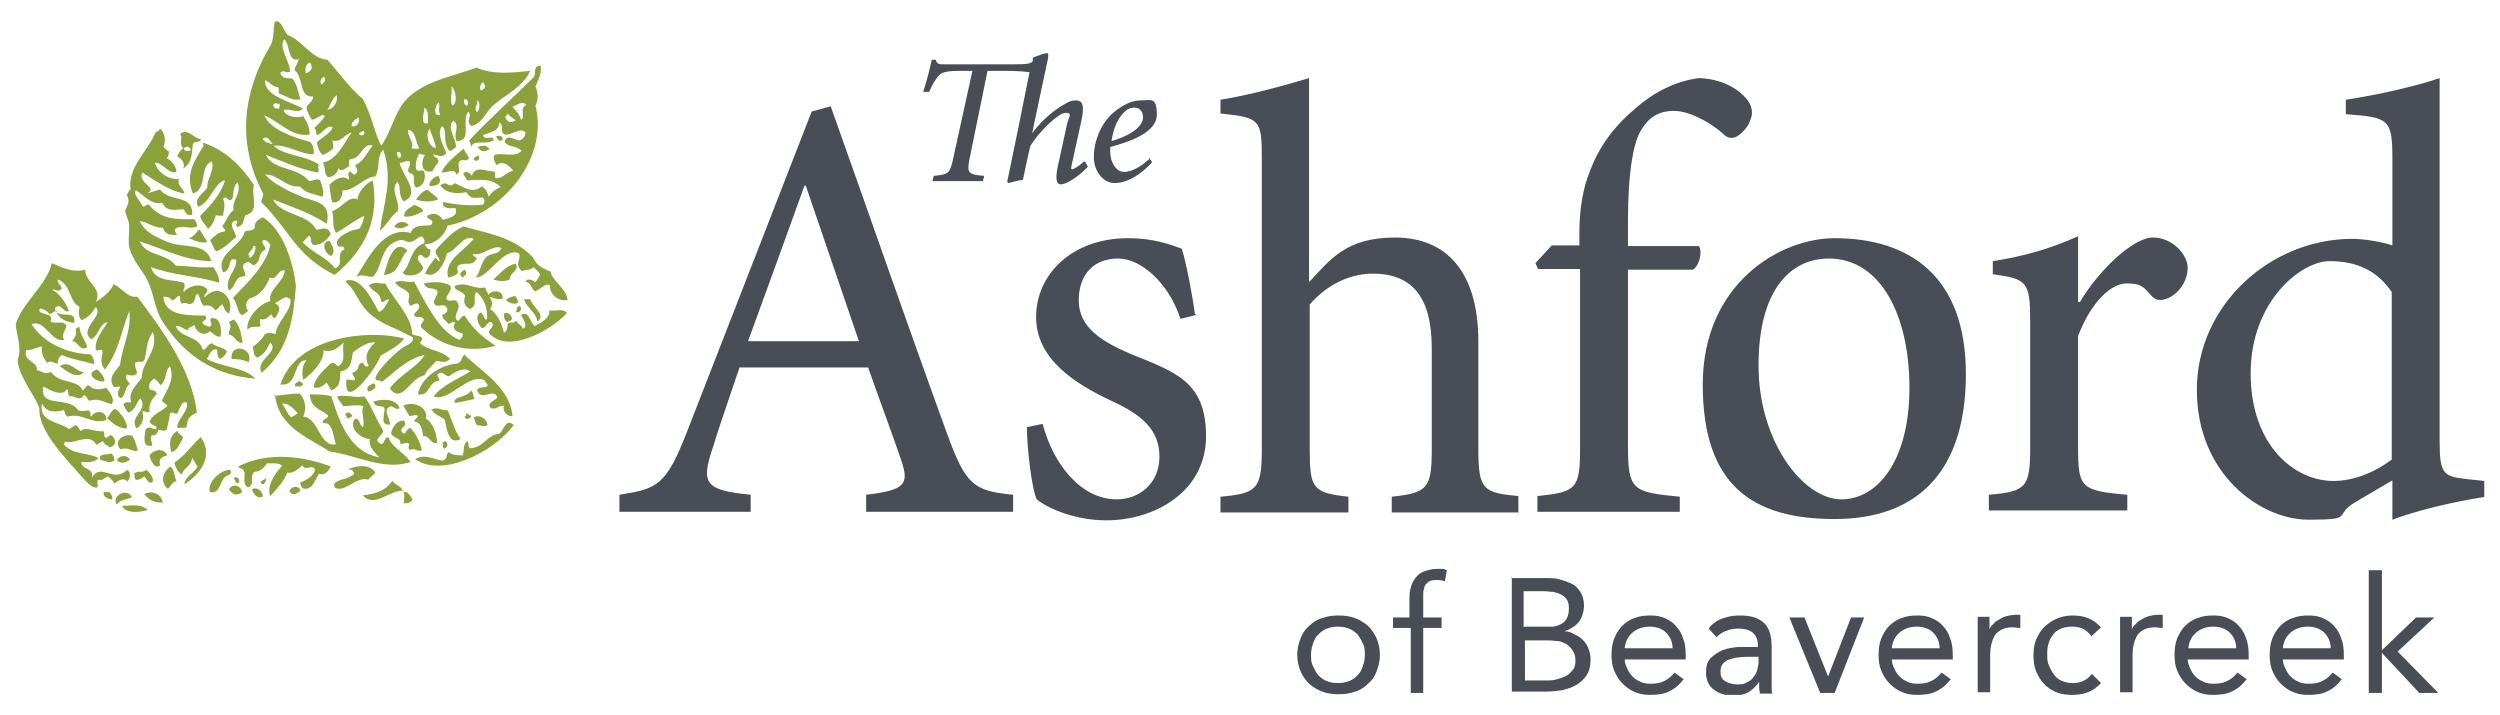 <?xml version="1.0" encoding="UTF-8"?>
<svg id="Layer_1" xmlns="http://www.w3.org/2000/svg" xmlns:xlink="http://www.w3.org/1999/xlink" version="1.1" viewBox="0 0 381 109">
  <!-- Generator: Adobe Illustrator 29.1.0, SVG Export Plug-In . SVG Version: 2.1.0 Build 142)  -->
  <defs>
    <style>
      .st0 {
        fill: none;
      }

      .st1 {
        fill: #8ba13b;
      }

      .st2 {
        fill: #484d56;
      }

      .st3 {
        clip-path: url(#clippath);
      }
    </style>
    <clipPath id="clippath">
      <rect class="st0" x="2.3" y="3.1" width="376.3" height="102.8"/>
    </clipPath>
  </defs>
  <g class="st3">
    <path class="st1" d="M24.4,19.6c.8.7.9,2,.5,2.8.3.2.5.6.8.6.1.4,0,.8-.3,1.1.6.2,1.5,1.3,1.5,2.1-1.3.4-2.1-1.5-3.3-1.4.5,1.7,2.3,2.6,3.7,2.5-.4,1.1.7,1.3.8,2.2-2.3-.4-4.3-1.9-6.4-3.2-.9,1.5,2.6,2.4.7,3.1.6,0,1.3-.4,2-.5,1.5,2,5,.6,4.9,3.8-.6.3-1-.2-1.3-.8-1.2,0-2.5.5-3.3-1-1.6.4-2.7-1.1-4-1.9-.5.6.7,1.6,1,2.4.2.3.8-.4,1-.2,1.9,2.4,4.4,2.2,6.9,2.2.3.4.5.8.4,1.1-1.1.5-1.9-.2-3,.2-.6.2-.3.7,0,1.1-.8,0-1.7.2-2.2-1.1-1.3.1-2.3-.9-3.5-1,.8,1.7,2.5,2.5,4.6,3.3,2.2.8,5.5-.1,6.3,2.8-3.9,0-7.3-1.9-10.9-3,1,2.3,4,1.7,5.5,3.7,1.9,0,3.7.4,5.7.2.6.9,1,1.7.9,2.4-3.4-1.1-7-1.1-10.4-2.4.7,2.4,3.4,1.8,5,2.4.4.6-.2.9,0,1.4.6-.8,2.5-1.5,3.5-.5.4.6-.6.8-.3,1.3,2.2-2.4,4.6.2,3.7,2.5-.7-.4-.6-.6-1-1.4-.6.2-.4.6-1.1.9-.5-.8-1.1-.8-1.8-.7-.5-.7-.5-1.2-.8-1.8-.7,0-.2,1.2-1.1,1.5-.5.2-.8-.4-1.4,0-.4-.5-.2-.8-.3-1.2-.4-.1-.5.5-1.2.7-.3-.6-.8-.5-1.3-.6.2,3.2,4.3,2.8,6.4,2.9.3.5-.1.7-.5,1,.3.6.7.5,1.1.7.8-.3-.2-1,.3-1.3,1.5-.2,1.6,1.8,1.4,2.8-.7.1-1.1-.5-1.6-.8-.6.6-1.9.6-2.4-1-.2.3-1.1.4-.9.8-.7,0-1.2-.8-1.9-.6.6,1.8,3.6,1.5,4.1,3.6.6.1.6-.8,1.4-1,.7.7,1.7.5,2.3,1.3-.3.4-.4.8-1.1,1.1-.5-.5-.3-.9-.4-1.4-1-.3-1.1.8-1.6,1.4,2.3,1.3,5.7,1.2,7.4,3-5.5-.4-10.4-3-14-8.5-1.4-2.1-1.3-4.1-2.4-6.4-.8-1.7-2.2-2.9-2.8-5.1-.2-.8,0-2.3,0-3.1,0-1.1-.7-2.1-.6-2.5.1-.6.9-1.3.2-2.4.3-.3.2-.6.6-.8-.5-3.4,2.6-5.8,3.8-8.7.2-.1.3-.2.5-.3"/>
    <path class="st1" d="M29.1,22.9c-.2-.6-.6-.7-1.1-.3.2.6.6.4,1.1.3M27.4,20.4c1.3-.9,2.1.7,3.2.8,0,.6-.8.2-1.2.7-.2,1.4,0,2.8-1.5,3.8.4-.8-.2-1.5-.9-1.9.2-.4.4-.8.9-1.2-.7-.9,0-1.4-.4-2.2"/>
    <path class="st1" d="M30.8,21.7c2.9.9,5.6,3,7.9,6.5-.5,1.5,1,4.1-1.3,4.6-.4.6,0,1.4-1.2,1.8-.6-.5.3-.6-.2-1-1.4.3-.2,1.6,0,2.5-.9.7-1.6,1.6-3,2.2-.6-.4-.4-.9-1-1.7.7-.6,1.3-1.3,2.2-1.3.4-.2-.3-.6-.3-.9.7-.8.8-1.7,1.7-2.4-.3-1.5,1.3-2.6.6-4.2-.8.7-.5,1.7-.8,2.5-.7.7-.8-.7-1.4,0,.4.9.1,1.7,0,2.5-.4.2-.8,0-1.1,0-.2.7-.5,1.5-1.2,2.1-.5-.9-1-1.1-1.2-2,1.7-1.7,3.2-3.4,3.8-5.4-1.5.1-2.3,3.5-4.1,4-.7-1.3.8-2,1.4-2.9-.1-1.4,1.1-2.5.7-4-2,.7-.6,4.2-2.9,4.9-1.2-2.9.2-5,1.6-7.2,0-.2,0-.4-.1-.6"/>
    <path class="st1" d="M30.5,35.1c.4.6.7,1.2,1.1,1.8-1,.2-1.9-.2-2.8-.6,1-.3,1.2-1.3,1.7-1.3"/>
    <path class="st1" d="M11.4,50.2c.2-.1.4-.3.7-.4.2,1.6.8,1.7,1.2,3.1-1.1.8-1.4-.9-2.3-.9.4-.6.8-1.1.5-1.9"/>
    <path class="st1" d="M9.1,55.8c1.6-1,2.4.9,3.7.9-1.1,1.2-2.7-.2-3.7-.9"/>
    <path class="st1" d="M70.6,22.6c.3.5.6,1,.9,1.5-.6.7-.9,0-1.5.5-.4.6.4,1.5-.4,2-.5-1.2-1.6,0-2.3-.4.6-1.3,2-2.4,3.3-3.5"/>
    <path class="st1" d="M14.8,56.3c.4.3,1.2,1.2,1.1,1.8-.9.3-3.2-1.1-1.1-1.8"/>
    <path class="st1" d="M72.8,22.4c.7-.2,1.3-.4,1.8.3-.7.5-1.3.5-1.8-.3"/>
    <path class="st1" d="M75.6,20.8c.5-.3,1.1,0,1,.5-.5.4-.7,0-1-.5"/>
    <path class="st1" d="M50.2,36.7c.6.9.9,1.7.3,2.3-1.1-.3-1.6-2.2-.3-2.3"/>
    <path class="st1" d="M66.8,26.8c.8,1.2-.5,1.7-1.4,1.5,0-.7.8-1.4,1.4-1.5"/>
    <path class="st1" d="M72.2,24.1c.2-.1.4-.3.7-.4.5.5-.5,1.3-.7.4"/>
    <path class="st1" d="M65.2,28.9c.5.6,1.1.8,1.6,1.5-1.2.4-2.3.4-3.4,0,.5-.7,1-1.3,1.8-1.5"/>
    <path class="st1" d="M63.2,31.2c.4.3,1,.3,1.3,1-1.1.6-2,.9-2.9.8-.1-.8.7-1.3,1.6-1.8"/>
    <path class="st1" d="M34.9,49.1c.2-.1.4-.3.7-.4,1.1.9,1.1,2.4,1.4,3.5-.9.3-1.3-1.2-2.1-1.2-.2-.6.6-1.1,0-1.8"/>
    <path class="st1" d="M62.3,34.3c-.8.5-1.6.7-2.2.2.5-.8,1.6-.9,2.2-.2"/>
    <path class="st1" d="M16.3,63.7c.5-.4.5-1,1.2-1.4.7.3,2.1,2.2,1.8,3-1.1,0-2.1-.7-3-1.6"/>
    <path class="st1" d="M62.1,38.2c-1.3,1.2-1.2,3.6-3.6,3.7.4-1.3,1.4-5.9,3.6-3.7"/>
    <path class="st1" d="M37.9,55.2c-.8-.4-1.7-.5-2.6-.5-.3-2.5,3.4-1.8,2.6.5"/>
    <path class="st1" d="M86.5,45.7c-1.3.3-2.7-.7-2.7-2.2-.5-.5-1.5.6-2.2.9-.6-.2-.8-1.6-1.5-1.4.2-.8,1.2-.2,1.5,0,.3-.4.5-.7.7-1.1-.2-.7-.7-.7-.9-1.2-.7.5-1.2.4-1.9.6-1.2-1.2,0-1.7-.4-2.7-2.4-1-4.6,3.7-6.6,3.7.7-.8.8-2.4,1.7-3.2.7-.6,1.8-.2,2.2-1.3-1.2-.6-3,1.3-4.2.9-.5.4.9.5.3.9-.5,1-1.6.3-2.5.8-.7.3,0,.9-.3,1.3-.5.4-1,.5-1.4.6-.7-2.5,2.3-4,3.9-5.9-1.5-.8-2.7,1.9-4.1,2.2-.2,1.2-1.5,4-3.3,3.1.3-.9,1-1.6,1.5-2.4.3,0,.4.6.7.5,0-.6-.7-.9-.6-1.7,1.3-1.4,2.4-2.7,4.2-3.6,3.7,1.1,7.5,1.5,10.6,4.7.7,1.5,1.7,1.7,2.7,2.2.3,1.5,2.4,2.5,2.6,4.3"/>
    <path class="st1" d="M20.1,66.3c.5.8.7,1.6.9,2.4-.9.2-1.6-.7-2.6-.2-1.3-1.3.6-2.5,1.7-2.1"/>
    <path class="st1" d="M17,69.1c.3.4.5.8.4,1.1-.8.5-1.4,0-2.1-.1-.4-1.1,1-.7,1.7-1"/>
    <path class="st1" d="M59.9,43.2c1.2-.8,2,0,3.2-.3,1.9,3.5,3.8,7.6,6.9,8.9.4-.3.6-.6.5-1-.6-.1-1.9-.6-1.1-1.6-.3-.2-.6-.1-1,.2-.4-.5-1-.8-1-1.4.7-.3.9-.6.7-1.1-.5-.9-1.6.3-2-.8.1-.6.6-1.1.6-1.7-.6-.8-1.6,0-2.1-1.2,1.5-.3,2.8-.3,4,.3.4.8-.5,1.3-.6,2,.4.7,1.1,0,1.6.4.9,1.2-.6,1.8,0,2.9.5.3.5-.6,1.2-.7,1.5,2.3,2.8,3.3,4.7,4.6-3.8,1.1-8.1.3-11.3-2.8-.3-.5.4-.8.4-1.2-.4-.8-1.2,0-1.5-.7.1-.5.9-.8.8-1.4-.3-.8-1,0-1.4,0-.6-.8.1-1.2-.2-1.9-.6-.8-1.5-.7-2.1-1.7"/>
    <path class="st1" d="M19.8,70.1c-.8.5-1.5.6-2,0,.4-.7,1.6-.9,2,0"/>
    <path class="st1" d="M27,65.6c.2.7.6.5.9,1.1-.5.8-.8,2-1.8,2.2-.3-1.3-.4-2.4,1-3.3"/>
    <path class="st1" d="M25.5,69.4c-1.1.3-1.3.6-1.1,1.5-.8.8-1.6-1-1.6-1.5.6-.9,2.2-1.2,2.7,0"/>
    <path class="st1" d="M70.8,41.1c.5.5.2.9-.4,1.2,0-.2-.2-.3-.3-.5.1-.2.3-.5.7-.7"/>
    <path class="st1" d="M59.1,48.2c.5-.3,1-.7,1.3,0-.5.3-1,.7-1.3,0"/>
    <path class="st1" d="M15.8,75c.3,0,.6,0,.9,0,.3.4.5.8.4,1.1-.5,0-1.4-.3-1.3-1"/>
    <path class="st1" d="M20.4,72.2c.7-.6,1.1,0,1.9-.6.5.4,1.3,1.4.9,1.9-.5.3-.8-.4-1.2-.9-.4.3-.9.6-1.3.5-.4-.4,0-.6-.3-.9"/>
    <path class="st1" d="M74.6,47.1c1.1.4,2,2.6,2.2,3.6.7-.4.4-1,.7-1.5.4-.1.7.1,1.2-.3.3.6.7.5,1,1.2.8-.4.1-1.3-.3-2.1,1.3-.7,1.3,1.1,2.1,1.7,1.3-.7,2.4-1.4,2.2-2.4.9.2,2-.4,2.7.4-2.4,2.7-9.2,6.4-11.9,3,0-.6,1-.9.4-1.6-.7-.2-.8,1-1.5.9-.4-.4-1-1.6-.4-2.2.6-.7.7,1.1,1.2.9.2-1.3-.3-3.2-1.6-4.2-.7.8.4,2-1,2.6-.9-.5-1-1.2-.7-2-.4-.8-1.6-.7-1.6-1.5,1.8-.8,2.9.6,4.6.2.5,1.3,1.6,2.2.8,3.3"/>
    <path class="st1" d="M30.5,66.5c2,2.6.5,5.5-2.4,7.3,0-1.1,1.6-1.8,2-2.7-.3-.4-.5-.9-.8-1.3-.3,1.5-1.1,1.2-1.6,2.5-.5-.2-1.1-1.3-1.1-1.8,1.7-1.2,2.6-2.6,4-3.9"/>
    <path class="st1" d="M45.6,58c.2.3.4.2.6.6-.5.5-.8.2-1.2.3-.2-.4.2-.6.6-.8"/>
    <path class="st1" d="M20.1,75.8c-.9.4-1.6.2-2.3,1.1-.9-1.3,1.6-2.7,2.3-1.1"/>
    <path class="st1" d="M78.5,40.1c.9,1.1-1,1.5-.8,2.5-1,.4-1.8.2-2.5,0,.9-.8,1.9-2.1,3.3-2.4"/>
    <path class="st1" d="M26,71.1c.6.5.5,1.4.9,2.2-.9.3-.8.8-1.3,1.2-1.2-.9-.9-2.6.4-3.4"/>
    <path class="st1" d="M56.1,54.2c0-.4.7-.6,1,.1-.4.3-.8.4-1-.1"/>
    <path class="st1" d="M18.6,77.1c1.3,0,2.8-.4,3.9.6-1.4.5-3.4.5-3.9-.6"/>
    <path class="st1" d="M22,75.3c1.1-.6,2.6-.1,2.8,1.3-1,0-2-.2-2.8-1.3"/>
    <path class="st1" d="M74.5,45.2c0-.2,0-.4.1-.5.9-.6,2.1-.3,2,.8-.8.3-1.4-.2-2.2-.3"/>
    <path class="st1" d="M77.1,45.7c.5-.4,1-.5,1.4-.6.3.4.5.8.4,1.1-.7.2-1.3,0-1.8-.5"/>
    <path class="st1" d="M35.1,71.6c.4.9-.6.7-1,1.3-.6.8-.7,2.4-2.1,2.1-.5-1.4,1.5-3.4,3.1-3.4"/>
    <path class="st1" d="M57,58.4c.6.7-.1,1-.8,1.3-.6-.7.1-1,.8-1.3"/>
    <path class="st1" d="M79.9,45.6c.3,0,.6,0,.9,0,.5,1.4,2.5,2.4,1.1,3.4-.2-1.4-1.7-2.2-2-3.3"/>
    <path class="st1" d="M76.8,47.8c.6-.4,1.3.3,1.2.9-.2.1-.4.3-.7.4-.5-.4-.5-.7-.5-1.3"/>
    <path class="st1" d="M79.2,46.6c.5.5,0,1.1-.5,1,0-.4,0-.8.5-1"/>
    <path class="st1" d="M35.6,72.9c.6-.6,1.3.6.5.8-.2-.3-.3-.6-.5-.8"/>
    <path class="st1" d="M52.6,63.1c.5-.4.8-.3,1.1.3-.2.1-.4.3-.7.4-.1-.2-.3-.4-.4-.7"/>
    <path class="st1" d="M56.9,61.2c1.5-.5,3.5-.4,4,1-.7.5-1-.7-1.7-.1-.8.7.4,1.8.2,2.6-1.6.2-.7-1.7-.8-2.5-.5-.6-1.3.1-1.7-1"/>
    <path class="st1" d="M36.9,75c-.9.7-1.5.3-2-.4.4-.9,1.7-.8,2,.4"/>
    <path class="st1" d="M70.9,54.2c2.7,2.5,6.9,5.1,7.2,9.2-.7.2-1.6-.8-1.3-1.5-.7-.3-1,.6-2,.3-.8-.9.8-1.1,1-1.7-.7-1.5-2.5.9-3.1-1.1.6-.6,1-.2,1.5-.5.4-.2-.3-.6-.3-.9-2.3-1.4-5.7,3.5-7.8,2.4,1.3-1.7,3.8-2.7,5.6-3.8-.9-.7-2.3,0-3.2.7-.6.2-.9-.8-1.6-.4-.7.2.3.8,0,1.1-1.8.3-1.3,2.4-3.2,2.1.4-2.5,3.4-4.5,6-4.7.9-.3.4-1,1.2-1.4"/>
    <path class="st1" d="M39.7,73.4c.3-.2.6-.3.8-.5.2.4-.5,1.5-.8.5"/>
    <path class="st1" d="M38.4,74.6c.8-.6,1.8.5,1.6,1.1-.8.4-1.4-.5-1.6-1.1"/>
    <path class="st1" d="M56.2,64.3c.5-.3,1,0,1.3.6-.7.8-1.4,0-1.3-.6"/>
    <path class="st1" d="M61.5,61.8c1.5-.7,3.8.2,3.4,2,1.2.7,1.7,2.5,1.7,3.7-.9.3-1.3-1.3-2.1-1-.2-1.1-.2-2-1.4-2.3.1-.3.5-.5.6-.8-.3-.3-.8,0-1.3,0-.3-.5-.7-1.1-1-1.7"/>
    <path class="st1" d="M61.6,64.2c.6.8-.9,1-.3,1.7.6.6.5-.5,1.2-.7.9.8,1.6,2.4,1.8,3.4-.7.4-1.1-.5-1.8,0-.5-.4,0-.7-.2-1-.4-.3-.9.2-1.3,0,.1-1-1.1-.7-1.4-1.6.2-.9.9-2,2-1.9"/>
    <path class="st1" d="M45.8,74.7c-.3.4-1.3,1.1-1.7.1.4-.7,1.3-.9,1.7-.1"/>
    <path class="st1" d="M65.7,62.5c1-.7,1.6.2,2.5,0,.9,2,1.1,3.2,2,4.4-1.8,1-2.1-1.4-2.4-2.9-.7-.7-1.5-.6-2.1-1.7"/>
    <path class="st1" d="M71.8,59.5c.4.5.3.8.5,1.3-1,.2-2,.5-3,.6-.3-1.1,1.8-.7,2.5-1.9"/>
    <path class="st1" d="M53.1,71.5c1-.5,3.2-.9,4.1.5-.2.4-.8.7-1.1,1.1-1.8-.6-3.8,2.3-5.2,1.1.2-.1,0-.3,0-.4.6-.9,2-.6,3.1-1.6-.2-.4-.4-.8-.8-.6"/>
    <path class="st1" d="M71,63.1c.3-.3.5.4.8.2.1.5-.9.8-1,.2.2,0,.3-.2.2-.4"/>
    <path class="st1" d="M72.2,63.6c.9-.5,2,.2,2.1,1.2-.6.3-1,0-1.6,0-.4-.5-.3-.8-.5-1.3"/>
    <path class="st1" d="M63.2,70c1.6-.9,2.8,0,4.2.2,1-.3.4-.9,1-1.3.6.5,1.4.5,2.1.5.3-.7,0-1.6.7-2.2.4.4,0,.7.4,1.1,2.1,0,2.5-2,4.5-2.2.7-.5,1-2.5,2.2-1.3-3.3,4.3-11.2,8.1-15.1,5.1"/>
    <path class="st1" d="M67.4,67.5c.2-.1.3-.2.5-.3.5.6.3.9-.2,1.2-.4-.4,0-.6-.3-.9"/>
    <path class="st1" d="M55.3,75.5c2-.3,3.3-.6,4.5-2.2.5.7,1.2.6,1.6,1.5-1.9-.2-4.4,2.7-6.1.7"/>
    <path class="st1" d="M61.5,75c.6-.2,1,.5,1.4,1.2-.6.5-.6.5-1.3.5-.2-.6.2-1.1-.1-1.7"/>
    <path class="st1" d="M8.6,47.3c-.3.2-.7.4-1,.6-.4-.5-.9-.8-1.5-.9-.7,1.2,2.3.4,1.6,2,.7.5,1.8-.3,2.4.6,0,.8-.9,1.3-.3,2.2-2,.5-2.9-3.2-5-2.4,2,3.1,5.7,4.5,9,4.6.5.6.6,1.1.5,1.5-1.6-.5-3.3-.7-4.9-1.4-.5.4-.6.8-.6,1.3-.6,0-1-.6-1.6-.1-.8-1-.9-1.7-.8-2.5-.8.1-1.7.7-2.4.5-.6,1.8,1.9,1.8,1.6,3.1,1,.2,1,.7,2.2.3,1.3,1.9,4,1,4.8,2.8.4-.2.3-.6.9-.8.7.8,1.7.7,2.7.4.5.6,1.4,1.8.8,2.5-1.1-.3-2.1-1-3.4-.5-.5-.6-.3-.6-.8-.9-.6,1.1-1.4,0-2.2.2-.4-.4,0-.7-.4-1.1-.7,1.2-2.5.2-3.6-.4-.7,3.4,3.9,1.4,5.3,3.6.5.3,1.1,0,1.7.1.4.4,0,.6.3.9.6-1.1,2.4-.9,2.3.5-2.2.8-3.7-1.2-5.9-.5-.5-.4-.2-.4-.6-1-1.3.3-2.5.5-3.3-1-.6,2.9,2.9,2.8,4.1,3.9.3-.2.7-.4,1-.6.3,0,.5.5.8.9.8-.8,2.2.2,3.4,0,.4.4,0,.6.3.9.2.4.6-.3.9-.3.8.5,1,1.5-.2,1.9-.3-.5-.8-.3-1-1-.3.2-.7.4-1,.6-1.1-2-3.3,0-4.8-.5-.1.1,0,.3-.2.4,1.5,1.7,3.6,1.2,5.3,2.1-.7.8-1.7.6-2.6.6,0,1.3,2,.8,1.6,2.4,1.4-2.4,3.2.9,5.4-1.2.6.4.5,1.3,0,1.8-.5-.7-1.3-.2-2,.3-.2-.6-.6-.7-.9-1.1-.4,0-.9.8-1.5.5-.4.3.1.9-.2,1.2-.9.1-1.7-1-2.4-1.7-2.1-2.5-6.6-6.8-6.4-10.4-.6-1.8-2.9-4.5-3.3-7,0,0,0-.5,0-.4.7-1.9-.2-3.6-.3-5.4,1-3.3,4.7-5.9,5.5-9.3,1.6.7,3.2,1.5,5.1,1-.1,1.9,2.7,2.8,1.6,4.9.7-.4,2.3-1.5,2.7-2.7,1.2.5,2.2,2.2,3.6,1.9,3.9,5.1,8.4,11.4,9.1,17.7-1.4.5-1.5,1.4-1.6,2.3-.5,0-.9,0-1.4,0,0-1.4,1.7-2.4,1.5-3.8-.9-.5-1.1,1.1-1.5,1.6-.4.2-.7-.4-1.1,0-.1.9-.3,1.7-.5,2.5-.5.3-.9,0-1.3,0,.1.3-.5,1.1-.9.8-.5.4,0,1,0,1.6-1.7.4-1.1-1.7-1-2.5.7-.6,1,.1,1.6,0,.3-.7-.8-.4-1-1.2.5-1.1,1.8-1.5,2.7-2.3-.2-.6-.6-.3-.8-.9.7-1.6,2-3.1,1.2-5.2-.9.9-.4,2-1.4,2.9-.3-.3-.6-.8-1-1-.6.4-.8.8-.8,1.4.3.7.9,0,1.2.9-.7.8-1.3,1.6-1.1,2.7-.5.4-.7-.2-1.1,0,.2,1,.2,1.9-.9,2.6-1.2-1.9,1.9-2.7.6-4.6-.7.7-.6,1.6-1.8,2.2-.5-.6-.5-.6-.8-1.3.5-.5.8-.2,1.2-.3-.5-1.5.7-2.5,1.6-3.7,0-2.5,2.7-4.3,1.7-7-1,1.3-.9,2.9-1.3,4.3-.5.5-.8,0-1.4.4-.1.5.2,1.1.3,1.6-.6.5-1,.3-1.5.2-.5.3,0,.9.4,1.4-.9.6-.5,1.6-1.4,2.2-.7-.4-.4-1.2-.1-1.7-.2-.3-.7.2-1-.1-.9-1.4.3-2.3,1-3.3.3-2.8,1.8-5.3,1.4-8.2-1.2,3-1.6,6.2-3.7,8.9-1-1.2-.3-2-.4-2.9-.2-.3-.7.2-1-.1-.2-1.6,1-2.8,1.8-4.2-1.3.2-1.2,1.9-2.5,2.6-2-1.6,2-3.5.7-4.9-.5.7-.9,1.5-2.2,2-.6-.8-.3-1.4-.3-2.1-1.5-.5-1.3-3.5-3.3-4.1-.1.7.5.7.6,1.4-.6.7-.9-.1-1.5.2.8.1,2.2,1.9,2.6,3.2-.8.4-1.1-1.2-2-.6-.2.2,0,.4-.1.5.7,1.3,3.3-.2,2.9,1.9-1-.1-1.9-.4-2.6-1.4"/>
    <path class="st1" d="M77,17.9c.4.8.9.9,1.6.4-.7-.4-.8-.6-1.3-1,0,.3-.3.4-.3.6M79.5,18.2c.6-.6-.4-1.7.7-2.2-.5-.7-1.3-.1-2.1.3.8.8,1.1,1.3,1.3,1.9M71.6,21.3c3.1-3.3,6.6-6.4,9.8-9.6.3-.6-.2-1.7,1-1.7.2,1.2-.4,2.2-.8,3.2.5,1.1.4,2.1,0,2.9,2,7.7-4.5,16.4-13.4,18.3-.3,1.3-1.9,2.9-3.5,2.8.2.5.5.8.9.8,0,.4,0,.9-.4,1.2-.5.4-.8-.4-1.2-.4-.8.7,0,1,.5,2-.3,1.3-2.9,1.5-3.1.7,1.3-1.3,1.1-3.7,3.2-4.4.2-.3.1-.6-.2-1-.4-.3-1.1.6-1.6.7-.9.3-1.2-.4-1.9-.2-3.1.8-2.5,4.1-4.1,5.6-.8,0-1.6-.5-2.5,0,1.8-2.8,4.1-7.8,8.3-6.7.4-1.4,2.1-1,3.1-1.2.7-1-.7-.7-.6-1.4,1-.6,1.8-.3,2.4.6,1-.3,2.4-.5,1.9-1.8-.6,0-2,.3-1.9-.9,2,.4,4,.6,6.1.4.2-.3.4-.6,0-1.1-.9,0-1.9.4-2.5-.8-1.5.2-2.9.3-4-1,1-1,1.3.6,2.2-.4,1.3.6,2.8,1.7,4.1.5.7.4.8.8,1.1,1.6.3-.6.9-1.1,1.8-1.5-1.4-1.4-3.3-1.1-5.1-1-.2-.3-.4-.7-.6-1,.2-.5,1-.3,1.3.3.6-1.8,2.4-.5,3.4-.7.3.4,0,.7.2,1,1,.3,1.5-.8,2.7-1.1-.7-.9-1.7-1.6-2.5-.8-.4-.6-.6-1.2-.3-1.6,1.3-.4,3,.5,4.1-.6-.8-.9-1.9-.4-2.6-1.4.4-1.3,1.5-.2,2.3-.2.7-.3.8-.7.9-1.2-.8-.9-2.2.5-3.2.3-.8-.4,0-1.4-.8-1.8-.1,1.3-1.2,1.4-2.5,1.9.3,1,1.7-.2,1.6.8-1.2.7-2.9-.1-3.3.8-.1.6-.1-.4-.4-.7"/>
    <path class="st1" d="M42.8,58.6c2.7.3,1.8-3.8,3.9-3.7-.7.9-.7,1.9-.5,3,1.3-.9,3.2-2.8,3.1-4.5,1.4.3,1.9-.2,3.1-1.2-.4,1.2.5,2.7-.8,3.6-.4,0-.6-.8-1.2-.4-1.2,1.1-2.4,2.2-2.6,3.6.8.3,1.3-.1,2-.7.2.4.5.8.7,1.2,1.6-.7,1.2-1.8,1.4-2.9,1.8-.3,1.6-1.8,1.9-2.9.9-.7,2.3-1.7,3.4-1.5-1.3,1-1.7,2.4-1,3.5-.7.7-.7-.9-1.3-.3-.5.4-.1,1.1-1.2,1.4,0,.6.5.5.4,1.1-.5.2-.8-.2-1.3,0-.5,5.2,4.8-2.2,5.2-3.7,1.4-.8,2.9-1.6,3.6-2.6-5.4-1.5-16.6-.3-18.9,7.1"/>
    <path class="st1" d="M60.8,24.1c.7-.2.2-1.2-.3-.9,0,.3,0,.6.3.9M72.7,17.1c.5-.4.5-1.6,0-1.8.2.7-.6,1.1,0,1.8M66.4,22.6c0-.9-.7-2.1-.9-3-.7.7-.3,2.7.9,3M71,16.1c.7,0,.2-1.4-.3-.9,0,.3,0,.6.3.9M62.6,22.6c.4,0,.8.2,1.3,0-.6-.9-.5-2.7-1.7-2.8-.2.9,1.2,2.2.4,2.9M73.3,13.8c.8-.3.7-.8.3-1.3-.4.4-.6.8-.3,1.3M67.1,17.5c-.4-.7,0-1.2-.2-1.9-.7.4-.9,2.3.2,1.9M65.2,18.8c0-.7.2-2-.5-2.4,0,.6-.8,2.7.5,2.4M69,16.1c.9-.7.3-2.5-.2-3,.2,1-.4,2.4.2,3M55.4,19.9c-.2.1-.4.3-.7.4.2.7,1.2.2.7-.4M53.6,19.2c.6.3,1.4-.5,1-1.3-.6.4-1.1.8-1,1.3M49.9,16.7c.9,0,1.7-1.3,1.4-2.2-.8.7-.9,1.5-1.4,2.2M41.6,22c-.5-.5-.8-1.5-1.6-.8.5.6,1.1.6,1.6.8M49,12.9c.3-.3.8-.6.4-1.2-.6.3-.7.7-.4,1.2M42.6,16.5c-.1-.3.1-.4,0-.7-.4.1-.6-.3-1,.2.2.6.6.6,1,.5M46.6,11.2c.9-.4,1.2-.9.6-1.7-.7.4-.7,1-.6,1.7M64.7,23.6c-.3,0-.5-.1-.8-.2-.4.7-.6,1.5-.5,2.3.2.7.9,0,1.2.4.4,1,0,2.3-1.2,2.5-.9-1.2.4-1.9-1.1-2.3-.4-.7.5-1,.1-1.7-.4-.3-1,.3-1.5.2.4,2,3.4,4.7.6,5.9-.9-1.2-.3-2-.9-3-1.3,1.2.5,3.1,0,4.5-1.2.9-1.6,2-2.7,3,.5-4.1,2.1-7.8.5-12.4-1.1,1.2-.4,2.8-1.2,4.1-1.6,0-3.3,2.3-5,2.1,0,.9-.4,2.1-1.6,1.8-.2-.9-.3-1.8-.4-2.6.7-.9,2.2-1.6,2.9-.8.3-.4-.4-1,.3-1.3.2.3.4.5.7.5.5-.3.4-.8,0-1.4,1.3-.6,1.8-1.9,2.7-3-1.5-.6-1.8,2.1-3.3,2-.7.2,0,.9-.4,1.2-.5.3-1.2.9-1.5.2-.1.6-.7,1.4-1.6,1.4-.7-.5-.3-1.4-.8-2.2,2.2-.5,3.1-2.8,4.4-4.6-1.1.2-1.6,1.6-2.9,1.2-.1.4.3.9,0,1.3-.7.5-.7.6-1.5.9-.6-.4-.8-1.3-.9-1.9.8-.8,2.1-1.4,2.4-2.3-.9-.5-1.4.9-2.4,1.2-.2-.4,0-.7-.4-1.1.6-.6,1.3-1.2,1.6-1.8-.4-.6-1.4.7-2,.5-.4-.6-.7-1.2-.8-1.8.2-.6,1.1-1,1-1.7-2.2.2-1.4-3-2.8-4,0-.6.6-1.1.6-1.7-1.7.6-1.3-2.5-2.2-3-.9,1.3.9,3.3.9,4.9-.6.4-.8-.4-1.5.2.4,1.1,1.2.7,1.9.9.8,1.1.8,2.1,1.2,3.1-1.2.4-2.1-.5-3.2-.8-.3-.4,0-.7-.2-1-.8,0-1.3-.8-2-1.1-.2,2.5,4.1,3.3,5.8,4.4-1.2.8-1.9-.2-3,.2.3.9,1.9,1.3,3,.9.7,1,1,1.9,1,2.8-2.7.5-4.6-2-6.9-2.9.9,2.2,4.6,3.4,6.9,4,.5.4.7,1.2.6,1.9-2.2,0-3.9-1.5-6.1-1.3,1.6,1.6,4.8,1.4,6.9,2.9-.3.4.2.9-.2,1.2-2.7-.5-5.3-1.7-7.9-2.7,1.3,2.5,4.7,1.7,6.6,4,.6,0,1.2-.5,1.7-.1.3.9.7,1.8.3,2.5-1.1-.5-2.4-.4-3.4-1.6-2,.3-3.4-1.9-5.3-1.8,1.1,1.3,3.6,2.6,5.9,3.5,2,.7,4.2.8,3.5,4-2.6-1.7-5.4-2.6-8.2-3.7,1.3,2.5,5.3,2.1,6.6,4.6.8,0,1.8-.7,2.2.7-.6.9-1.6,1.8-2.7,1.6-.5-.5-.1-.8-.5-1.3-.3-.2-.7.7-1.1.9,1.6,1.7,3.5,2.2,5,4,1.5-.7-.1-2.2,1.4-2.9-.2-.9-.8,0-1.1-.7-.5-1.2,2.4-2.4,3.3-2.4.5-.6.7-1.3.8-2-1.7.8-2.8,1.8-4.3,2.6-.7-1.2-.2-2.1-.6-3.3,1.5-.5,2.6-2.5,3.9-1.8,0-1.1,1.3-2.5,2.3-2.9,1,5.6-.9,10.4-5.8,14.4-2.6-1.3-4.7-3-6.7-5.7-1.4-1.8-2.8-3.8-4.5-5.4,0-.5.4-.8.3-1.3-4.3-8.2-2.8-16.1,1.2-22.7.5-1.1.3-2.4.6-3.5.9-.4,1.3,1.3,1.9,2,2.2.8,3.7,3.7,6.1,3.8,2,2.3,3.3,4.2,5.4,6,1.3,2.3,1.7,5,2.8,7.1,1.8-2.4,2-5.9,4.9-8,2.8-2.1,6.2-2.6,9.6-3.9,2.5,1.1,5.3.8,8.2.5-1.1,2.5-3.9,3.7-5.8,5.4-1.1,1.1-1.6,2.7-3.2,3-.9-.9.2-1.3-.4-2.2-1.2,1.2.7,4.5-1.8,4.5-.6-1.1.6-2.3-.5-3.1-1.1,1,.4,2.7.4,4-.6.4-.4.5-1,.6-1.2-1.5-.2-2.9-1.1-3.8-1,1,.3,3.2.6,4.1-.4.8-1.4.4-1.9.2-.2.6.8.3.7,1.2-.3.5-.7.9-.9,1.4-1.7.4-1.8-1.3-1.2-2.4"/>
    <path class="st1" d="M38.1,39.3c.7-.3,1.2-2.1.5-1.8,0,.7-1.2,1-.5,1.8M40,33.1c3.3,1.9,4.8,7.5,5.1,10.5-.4,4.7-.9,9.5-5.2,13.2-1.2-1.9,2.8-3.1,1.3-4.6-.5.8-.7,1.7-2,2.3-.7-.4-.4-.9-.7-1.6.8-.6,1.5-1.3,1.9-2,.6-.3,1.1-.1,1.6,0,.2-1.9,2.3-3.3,2.3-5.2-.8-.9-1.3,0-2.4.5,1.1.6.6,1.4,0,2.3-.2,0-.4-.3-.6-.6-.5.5-1,1-1.6.7-.2.3,0,.8,0,1.1-.7.3-1.2-.2-2,.5-.2-1.7,1.9-4,3.5-4.3-.4-1.8,2.1-2.9,2.2-4.7-1.1-.2-1.2,1.6-2.3,1.1-.5,1.4-1.5,2.8-3.1,3.2-.5.5-.7,1.1-.2,1.9-.6.4-.4.5-1,.6-.7-.5-.5-1.6-1.3-2.6,2.5-2.6,5.1-5.1,5.7-8.1-.3-.5-.7-.8-1.1-.7-.4.5.2.6.4,1.4-1.3.6-.6,1.6-1.6,2.3-.6.4-.8-.8-1.5-.2-.9.4.1,1.3,0,2-1.8,0-1.2,1.3-2.5,2.2-.8-1.8,1.2-3,1.1-4.7-1.5-.6-.5,1.6-2,1.9-1.3-2.7,2.8-4,3.3-6.2.6-.3.9,0,1.5-.5,0-.6.1-1.2,1.1-1.6"/>
    <path class="st1" d="M44.4,63.6c.3-.2.7-.4,1-.6-.7-.8-1.5-1.6-2.4-1.5.5.7.9,1.8,1.4,2.1M41.8,60.3c1.3,0,2.6-.4,3.9-.3.9.9,1,2.5.5,3.5,2.4.1,2.5,4.8,5,4.2-.4-.8-.4-3.5-1.9-3.2-.6-.6,1.1-.7.6-1.3-1.2-.9-2.5-1-2.7-3.1,1.1,0,2.3,0,3.3.3,1.3,4.2,2.9,8.5,7.3,9.3-.3-.4-1.8-1.6-1.4-2.8-1.3,0-3.4-1.6-2.3-3.1.8,0,.6.9,1.2,1.3.4-1-.4-2.3.1-3.2-.9-.3-2.1,0-3.1,0-.4-.8-.8-.9-.9-1.5,1.5-.3,2.6.3,4.1,0,1.1,1.3,1.6,3.2,2.9,5.2,0,.6-.8.9-.9,1.5.1.4.4.4.6.6.7-.3.3-.9,1.1-1.1.5,1.6,2.1,2.1,3.4,3.8-4.1,1.4-8.4-1.1-12.4-1.6-2.9-2-7.9-3.6-8.3-8.8"/>
    <path class="st1" d="M52.7,42.8c2.2-.8,4,2.8,5,4.7.7,0,1.2-1.2,1.6-1.8-.3-.3-.9.5-1.2.3-.2-1.6-1-1.2-1.9-2.5,1-.7,1.6-.2,2.5-.3,1.3,2.4,4.2,5.3,4.1,7.7.4.3,1,.2,1.4.5.5.5-.4.6-.1,1,1.4,1.1,3.1.9,4.5,2.3-.9.8-1.4.3-2.1.3-.6.7-1.5,1.4-1.8,2.2-2.2.3-3.4,4.5-5.3,2,1.5-2.1,4.3-3.3,5.3-5.1-2.8.6-4.6,2.7-6.5,4.1-.3-.4-.8,0-1-.5.2-1.2,2.7-3.6,4-4.6.5-.4,2-.8,1.7-1.7,0,0-1.8-.9-2.2-1.1-1.3-.6-3.6-1.4-5.2-3.4-1.3-1.7-1.4-2.7-2.7-3.8"/>
    <path class="st1" d="M36.3,71.1c4.6-2.4,10.2-1.5,14.1,0-.4.8-.9,1.4-1.8,1.1-.6.9-1,2.7-2.5,2.2-.3-.4-.4-.7-.3-.9.6-.2,2.1-.9,2.2-2-.5-.8-1.5.4-1.9-.6-.6.5-1.5,1.4-2.3,1.1-.5,1.3-1.5,2.4-2.6,3.6-.6-1.3.5-3.3,1.8-4.6-.6-.6-1.5-.3-2.3-.4-.4.6-1,1.3-1.9,1.3-.9.7.2,1.8-1,2.4-1.3-.8.3-2.6-1.3-3"/>
    <path class="st2" d="M364.4,70.1c-2.2,1.7-5.5,3.2-8.8,3.2-5.9,0-12.6-5.4-12.6-16.4s7.7-17.1,12-17.1,7.3,1.5,9.5,4.7v25.6ZM378.7,73.3l-2.9-.3c-3.4-.4-4-.8-4-5.7V11.9c-3.4,1.2-9.6,2.6-14.3,3.3v2.2c6.6.5,7.1.7,7.1,6.9v13.1c-2.1-.7-4.8-1-6.1-1-12.5,0-23.7,10.1-23.7,23s9.7,19.8,17,19.8,3.6-.6,7.2-2.7l5.6-3.3v6c5.3-2,12.2-3.2,14.3-3.5v-2.3ZM316.7,46.1v-10.1c-4.4,2-8.5,3.1-13,3.8v2c5.2.7,5.7,1.1,5.7,7.2v19.2c0,6.1-.6,6.7-6.3,7.2v2.4h21.1v-2.4c-7.1-.6-7.5-1.1-7.5-7.2v-17c2-5.2,5-8,7.4-8s2.6.6,3.9,2c.6.6,1.4.7,2.5.2,1.7-.8,2.9-2.7,2.9-4.6s-2.2-4.6-5.3-4.6-8.4,5.2-11.1,9.8h-.2ZM278.7,39.4c8,0,12.3,8.8,12.3,19.7s-4.7,17-10.4,17-12.6-8.7-12.6-20.4,5-16.3,10.7-16.3M279.6,36.3c-8.4,0-20.1,7-20.1,22.3s7.5,20.5,20.1,20.5,20-7.2,20-22.1-8.6-20.7-20-20.7M236.5,37.4l-2.5,2.7.4.9h6.4v27.4c0,6.1-.6,6.6-6.5,7.2v2.4h21.7v-2.3c-7.3-.7-7.9-1-7.9-7.9v-26.7h9.9c1-.6,1.5-2.8.9-3.6h-10.8v-3.7c0-7.9.9-12.4,2.1-14.1,1-1.7,2.5-2.8,4.9-2.8s5.6,1.8,7.4,3.4c.8.9,1.7.9,2.5.3.9-.7,1.5-1.5,1.7-2.2.5-1,.4-2.2-.5-3.3-1.5-1.8-4.1-3.1-7.3-3.2-3.6.5-6.9,2.1-10.1,5-5,4.3-6.4,8.8-7.1,10.9-.6,2-1,4.7-1,7.6v2h-4.3ZM231.4,78v-2.4c-5.4-.5-6.1-1-6.1-7.2v-16.3c0-11.1-5.2-15.9-12.7-15.9s-9.9,3.4-13.1,6.8V11.9c-3.6,1.1-9.1,2.6-13.5,3.3v2.1c6.1.6,6.3,1,6.3,6.9v44.3c0,6.1-.8,6.7-6.3,7.2v2.4h19.5v-2.4c-5.4-.6-5.9-1.2-5.9-7.2v-22.1c2.6-3,6.1-4.7,9.6-4.7,6.2,0,9,3.8,9,11.4v15.4c0,6-.7,6.6-6.1,7.2v2.4h19.4ZM182.1,47.8c-.3-2.3-1.3-7.8-2-9.9-1.9-.7-4.4-1.6-8.2-1.6-8.5,0-14,5.5-14,12s6,10.2,11.5,12.8c4.6,2.1,7.3,4.4,7.3,8.5s-3.1,6.5-6.5,6.5c-5.5,0-9.7-5.4-11.3-11.5l-2.4.5c0,3.3.8,9.7,1.5,11,1.7,1.4,5.9,3.2,10.6,3.2,7.4,0,15.2-4.4,15.2-12.8s-4.7-9.8-11.6-12.6c-4.1-1.8-7.8-3.9-7.8-8.1s2.5-6.4,6-6.4,7.7,3.7,9.5,9.2l2.4-.6ZM130.9,52h-16.9c2.8-7.6,5.7-15.7,8.6-23.7h.2l8.1,23.7ZM154.4,78v-2.6c-6-.6-7.2-1.4-10.1-9.4-5.9-16.2-12-33.8-17.7-49.8l-2.9.8-19,48.8c-3.2,8.2-4.5,8.7-10.3,9.6v2.6h20v-2.6c-6.9-.7-7.7-1.6-5.7-7.4,1.2-3.9,2.6-7.8,4-12h19.6c2,5.7,3.9,10.7,5.1,14.3,1.2,3.6.4,4.4-5.4,5.1v2.6h22.5Z"/>
    <path class="st2" d="M172.9,16.4c.7,0,1.3.5,1.3,1.5s-1.1,2.5-4.8,3.6c.4-3,1.7-4.3,2.4-4.8.3-.2.7-.3,1.1-.3M175.3,24.1c-1.4,1.3-2.8,2.1-4,2.1s-2.1-1.5-2.1-3,0-.5,0-.8c2.6-.7,7.1-2.1,7.1-4.9s-.9-2.2-2.4-2.2-2.7.7-3.9,1.6c-2.1,1.6-3.3,4.5-3.3,7s1.7,4,3.1,4,3.4-.6,5.8-3.2l-.5-.6ZM165.2,24.6c-.7.7-1.6,1.2-1.8,1.2s-.2-.2,0-1l1.4-6.4c.6-2.6,0-3.1-.8-3.1s-1.1.2-1.8.6c-1.1.6-3.1,2-4.9,4.4h0c.8-3.9,1.6-7.5,2.4-11.3.1-.7.1-.9-.2-.9s-1.4.4-2.1.7v.5c-.3.4-.7.5-2.9.5h-10.7c-.7,0-1,0-1.2-.7h-.6c-.3,1.5-.8,3.3-1.3,4.9h.9c.5-1.2,1-1.9,1.4-2.4.5-.6,1.2-.8,3.4-.8h1.8l-2.9,13.2c-.5,2.4-.7,2.6-3,2.8l-.2.8h7.7l.2-.8c-2.5-.2-2.7-.4-2.2-2.8l2.7-13.2h1.7c1.8,0,3.2,0,4.7.2-1.1,5.6-2.4,11.9-3.4,16.7l.2.2c.7-.2,1.5-.4,2.2-.5.3-1.5.8-3.9,1.1-5.1,1.3-2.2,4.3-5.1,5.4-5.1s.5.5.2,1.8l-1.4,6.4c-.4,1.9-.2,2.7.5,2.7s2.5-1,4.1-2.7l-.4-.7Z"/>
    <path class="st2" d="M197.7,99.8c0-.9.2-1.7.5-2.5s.7-1.4,1.3-1.9c.5-.5,1.2-1,2-1.2.8-.3,1.6-.4,2.5-.4s1.7.1,2.5.4c.8.3,1.4.7,2,1.2.5.5,1,1.2,1.3,1.9s.5,1.6.5,2.5-.2,1.7-.5,2.5-.7,1.4-1.3,1.9c-.5.5-1.2,1-2,1.2-.8.3-1.6.4-2.5.4s-1.7-.1-2.5-.4c-.8-.3-1.4-.7-2-1.2-.5-.5-1-1.2-1.3-1.9s-.5-1.6-.5-2.5M199.8,99.8c0,.6,0,1.2.3,1.7.2.5.5,1,.8,1.4.4.4.8.7,1.3.9.5.2,1.1.3,1.7.3s1.2-.1,1.7-.3c.5-.2.9-.5,1.3-.9.4-.4.6-.8.8-1.4.2-.5.3-1.1.3-1.7s0-1.2-.3-1.7c-.2-.5-.5-1-.8-1.4-.4-.4-.8-.7-1.3-.9-.5-.2-1.1-.3-1.7-.3s-1.2.1-1.7.3c-.5.2-.9.5-1.3.9-.4.4-.6.8-.8,1.4-.2.5-.3,1.1-.3,1.7"/>
    <path class="st2" d="M214.8,95.7h-2.5v-1.6h2.5v-2.6c0-.7,0-1.4.2-1.9.1-.6.4-1.1.7-1.5.3-.4.7-.8,1.3-1,.5-.2,1.2-.4,2-.4s.5,0,.8,0c.3,0,.5.1.7.2l-.3,1.7c-.5-.2-.9-.2-1.3-.2s-.9,0-1.2.3c-.3.2-.5.4-.6.7-.1.3-.2.7-.2,1.1,0,.4,0,.9,0,1.4v2.2h2.8v1.6h-2.8v9.9h-1.9v-9.9Z"/>
    <path class="st2" d="M230.3,88.1h5.3c.7,0,1.4,0,2.1.2s1.3.4,1.9.7,1,.8,1.3,1.3c.3.5.5,1.2.5,2s-.3,1.9-.8,2.5c-.6.7-1.3,1.1-2.2,1.4h0c.6,0,1.1.2,1.6.5.5.2.9.5,1.3.9.4.4.6.8.8,1.3.2.5.3,1,.3,1.6,0,1-.2,1.8-.6,2.4-.4.6-.9,1.1-1.6,1.5-.7.4-1.4.6-2.2.8-.8.1-1.6.2-2.4.2h-5.2v-17.5ZM232.3,95.5h2.9c.5,0,1,0,1.4,0,.5,0,.9-.2,1.3-.4.4-.2.7-.5.9-.9.2-.4.3-.9.3-1.5s-.1-1-.3-1.3c-.2-.3-.5-.6-.9-.8-.4-.2-.8-.3-1.2-.4-.5,0-.9-.1-1.4-.1h-3.1v5.5ZM232.3,103.7h3.5c.5,0,1,0,1.5-.2.5-.1,1-.3,1.4-.5.4-.2.7-.6,1-.9s.4-.9.4-1.4-.1-1.1-.4-1.5c-.2-.4-.6-.7-.9-1-.4-.2-.8-.4-1.3-.5-.5,0-1-.1-1.5-.1h-3.6v6.2Z"/>
    <path class="st2" d="M256.6,103.5c-.7.9-1.4,1.5-2.3,1.9-.8.4-1.8.5-2.9.5s-1.7-.2-2.4-.5c-.7-.3-1.3-.8-1.8-1.3-.5-.5-.9-1.2-1.2-1.9-.3-.7-.4-1.5-.4-2.4s.1-1.7.4-2.5c.3-.7.7-1.4,1.2-1.9.5-.5,1.2-1,1.9-1.2.7-.3,1.5-.4,2.4-.4s1.5.1,2.2.4c.7.3,1.3.7,1.7,1.2.5.5.9,1.2,1.1,1.9.3.7.4,1.6.4,2.6v.6h-9.3c0,.5.2,1,.4,1.4.2.5.5.9.8,1.2.3.3.7.6,1.2.8.4.2.9.3,1.5.3.8,0,1.5-.1,2.1-.4.6-.3,1.1-.7,1.6-1.3l1.5,1.1ZM254.9,98.8c0-1-.4-1.8-1-2.4-.6-.6-1.5-.9-2.5-.9s-1.9.3-2.6.9c-.7.6-1.1,1.4-1.2,2.4h7.3Z"/>
    <path class="st2" d="M260.6,95.5c.6-.6,1.3-1.1,2.1-1.3.8-.3,1.6-.4,2.5-.4,1.7,0,2.9.4,3.7,1.2.8.8,1.1,2,1.1,3.7v5c0,.3,0,.7,0,1,0,.4,0,.7.1,1h-1.9c0-.3-.1-.6-.1-.9,0-.3,0-.6,0-.9h0c-.4.6-.9,1.1-1.5,1.5-.6.4-1.4.6-2.3.6s-1.1,0-1.7-.2c-.5-.1-1-.4-1.4-.7-.4-.3-.7-.6-.9-1.1s-.3-.9-.3-1.5c0-1,.2-1.7.7-2.2.5-.5,1.1-.9,1.8-1.2.7-.3,1.5-.4,2.4-.5.8,0,1.6,0,2.3,0h.7v-.3c0-.8-.3-1.5-.8-1.9-.5-.4-1.2-.6-2.1-.6s-1.2.1-1.8.3c-.6.2-1.1.5-1.6,1l-1.2-1.3ZM266.2,100.1c-1.2,0-2.2.2-2.9.5-.7.3-1.1.9-1.1,1.7s.2,1.2.7,1.5c.5.3,1.1.5,1.8.5s1,0,1.5-.3c.4-.2.8-.4,1-.8.3-.3.5-.7.6-1.1.1-.4.2-.9.2-1.3v-.7h-1.9Z"/>
    <polygon class="st2" points="279.6 105.6 277.4 105.6 272.7 94.1 275 94.1 278.6 103.1 278.6 103.1 282.1 94.1 284.1 94.1 279.6 105.6"/>
    <path class="st2" d="M297.3,103.5c-.7.9-1.4,1.5-2.3,1.9-.8.4-1.8.5-2.9.5s-1.7-.2-2.4-.5c-.7-.3-1.3-.8-1.8-1.3-.5-.5-.9-1.2-1.2-1.9-.3-.7-.4-1.5-.4-2.4s.1-1.7.4-2.5c.3-.7.7-1.4,1.2-1.9.5-.5,1.2-1,1.9-1.2.7-.3,1.5-.4,2.4-.4s1.5.1,2.2.4c.7.3,1.3.7,1.7,1.2.5.5.9,1.2,1.1,1.9.3.7.4,1.6.4,2.6v.6h-9.3c0,.5.2,1,.4,1.4.2.5.5.9.8,1.2.3.3.7.6,1.2.8.4.2.9.3,1.5.3.8,0,1.5-.1,2.1-.4.6-.3,1.1-.7,1.6-1.3l1.5,1.1ZM295.6,98.8c0-1-.4-1.8-1-2.4-.6-.6-1.5-.9-2.5-.9s-1.9.3-2.6.9c-.7.6-1.1,1.4-1.2,2.4h7.3Z"/>
    <path class="st2" d="M301.4,96.8c0-.5,0-1,0-1.5,0-.5,0-.9,0-1.3h1.8c0,.3,0,.6,0,.9s0,.6,0,1h0c.1-.3.3-.6.6-.8.2-.3.5-.5.9-.7.3-.2.7-.4,1.1-.5.4-.1.9-.2,1.3-.2s.3,0,.4,0c.1,0,.3,0,.4,0v2c-.5,0-.8-.1-1.2-.1-1.2,0-2,.4-2.6,1.1-.5.8-.8,1.8-.8,3.2v5.6h-1.9v-8.8Z"/>
    <path class="st2" d="M318.7,96.9c-.4-.5-.9-.9-1.3-1.1-.5-.2-1-.3-1.6-.3s-1.2.1-1.7.3c-.5.2-.9.5-1.2.9-.3.4-.6.9-.7,1.4-.2.5-.2,1.1-.2,1.7s0,1.1.3,1.7c.2.5.5,1,.8,1.4s.7.7,1.2.9c.5.2,1,.3,1.6.3,1.3,0,2.2-.5,2.9-1.4l1.4,1.4c-.6.6-1.2,1.1-2,1.4-.8.3-1.6.4-2.4.4s-1.7-.1-2.4-.4c-.7-.3-1.4-.7-1.9-1.3-.5-.5-.9-1.2-1.2-1.9-.3-.7-.4-1.6-.4-2.4s.1-1.7.4-2.4c.3-.7.7-1.4,1.2-1.9.5-.5,1.2-1,1.9-1.3.7-.3,1.5-.5,2.4-.5s1.7.1,2.4.4c.8.3,1.4.8,2,1.4l-1.5,1.4Z"/>
    <path class="st2" d="M323.1,96.8c0-.5,0-1,0-1.5,0-.5,0-.9,0-1.3h1.8c0,.3,0,.6,0,.9s0,.6,0,1h0c.1-.3.3-.6.6-.8.2-.3.5-.5.9-.7.3-.2.7-.4,1.1-.5.4-.1.9-.2,1.3-.2s.3,0,.4,0c.1,0,.3,0,.4,0v2c-.5,0-.8-.1-1.2-.1-1.2,0-2,.4-2.6,1.1-.5.8-.8,1.8-.8,3.2v5.6h-1.9v-8.8Z"/>
    <path class="st2" d="M342.4,103.5c-.7.9-1.4,1.5-2.3,1.9-.8.4-1.8.5-2.9.5s-1.7-.2-2.4-.5c-.7-.3-1.3-.8-1.8-1.3-.5-.5-.9-1.2-1.2-1.9-.3-.7-.4-1.5-.4-2.4s.1-1.7.4-2.5c.3-.7.7-1.4,1.2-1.9.5-.5,1.2-1,1.9-1.2.7-.3,1.5-.4,2.4-.4s1.5.1,2.2.4c.7.3,1.3.7,1.7,1.2.5.5.9,1.2,1.1,1.9.3.7.4,1.6.4,2.6v.6h-9.3c0,.5.2,1,.4,1.4.2.5.5.9.8,1.2.3.3.7.6,1.2.8.4.2.9.3,1.5.3.8,0,1.5-.1,2.1-.4.6-.3,1.1-.7,1.6-1.3l1.5,1.1ZM340.8,98.8c0-1-.4-1.8-1-2.4-.6-.6-1.5-.9-2.5-.9s-1.9.3-2.6.9c-.7.6-1.1,1.4-1.2,2.4h7.3Z"/>
    <path class="st2" d="M356.9,103.5c-.7.9-1.4,1.5-2.3,1.9-.8.4-1.8.5-2.9.5s-1.7-.2-2.4-.5c-.7-.3-1.3-.8-1.8-1.3-.5-.5-.9-1.2-1.2-1.9-.3-.7-.4-1.5-.4-2.4s.1-1.7.4-2.5c.3-.7.7-1.4,1.2-1.9.5-.5,1.2-1,1.9-1.2.7-.3,1.5-.4,2.4-.4s1.5.1,2.2.4c.7.3,1.3.7,1.7,1.2.5.5.9,1.2,1.1,1.9.3.7.4,1.6.4,2.6v.6h-9.3c0,.5.2,1,.4,1.4.2.5.5.9.8,1.2.3.3.7.6,1.2.8.4.2.9.3,1.5.3.8,0,1.5-.1,2.1-.4.6-.3,1.1-.7,1.6-1.3l1.5,1.1ZM355.2,98.8c0-1-.4-1.8-1-2.4-.6-.6-1.5-.9-2.5-.9s-1.9.3-2.6.9c-.7.6-1.1,1.4-1.2,2.4h7.3Z"/>
    <polygon class="st2" points="361 86.9 363 86.9 363 99.1 368.2 94.1 371 94.1 365.4 99.3 371.6 105.6 368.7 105.6 363 99.5 363 105.6 361 105.6 361 86.9"/>
  </g>
</svg>